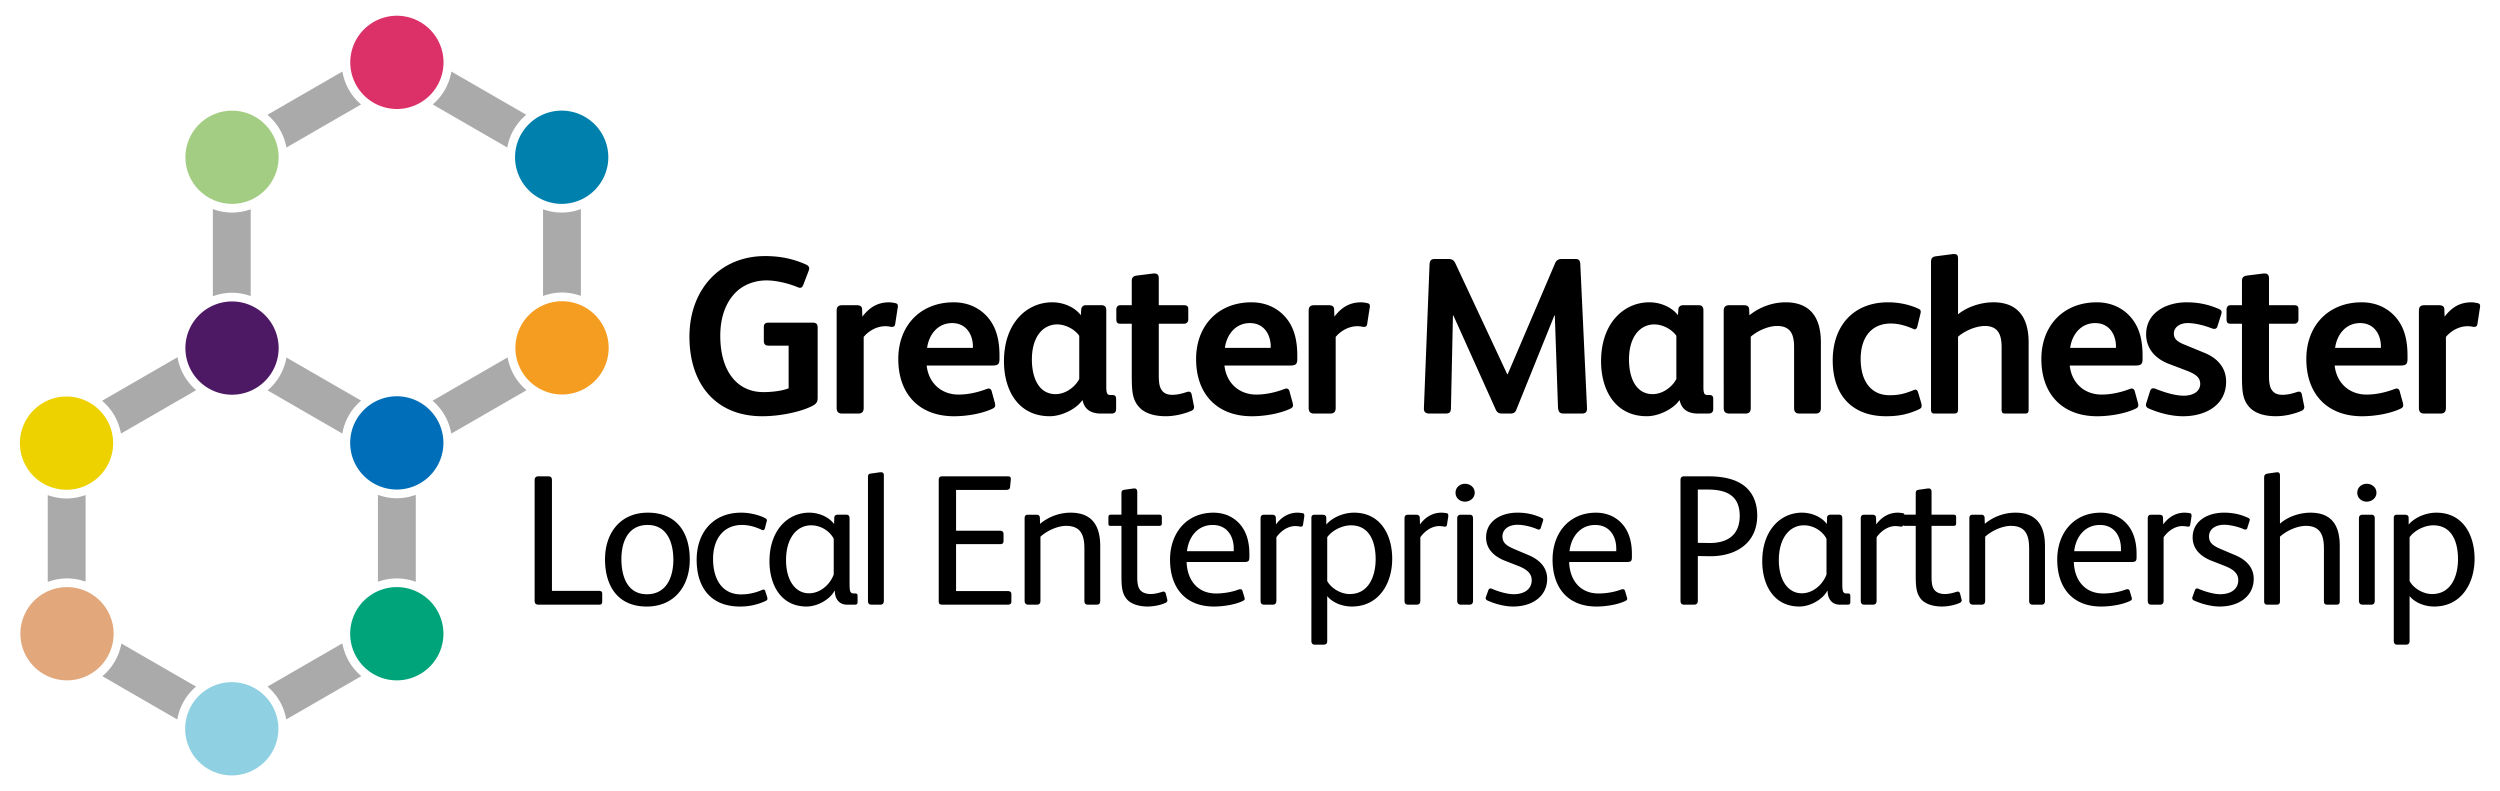 <svg xmlns="http://www.w3.org/2000/svg" xmlns:xlink="http://www.w3.org/1999/xlink" id="Layer_1" x="0" y="0" version="1.1" xml:space="preserve" viewBox="0 0 316 100"><style>.st0{fill:#aaa}.st0,.st11{clip-path:url(#SVGID_2_)}</style><defs><path id="SVGID_1_" d="M2.516 1.989h310.968v96.022H2.516z"/></defs><clipPath id="SVGID_2_"><use overflow="visible" xlink:href="#SVGID_1_"/></clipPath><path d="M43.277 81.318l-9.468 5.464a7 7 0 012.375 4.155l9.488-5.479a6.982 6.982 0 01-2.395-4.14M31.689 37.425V26.45a6.977 6.977 0 01-2.36.419 6.973 6.973 0 01-2.425-.441v11.02a6.969 6.969 0 012.425-.441 6.948 6.948 0 012.36.418M24.782 86.787c-2.883-1.666-6.55-3.781-9.439-5.449a6.984 6.984 0 01-2.405 4.135l9.473 5.469a6.976 6.976 0 012.371-4.155M47.77 62.548v10.991a6.99 6.99 0 012.385-.426c.845 0 1.649.159 2.4.431v-11a6.953 6.953 0 01-2.4.434 6.993 6.993 0 01-2.385-.43M64.163 45.175c-2.896 1.671-6.59 3.803-9.491 5.479a6.995 6.995 0 012.368 4.158l9.513-5.492a6.991 6.991 0 01-2.39-4.145M36.204 18.65c2.883-1.666 6.548-3.781 9.434-5.447A6.977 6.977 0 0143.28 9.04l-9.478 5.472a6.997 6.997 0 012.402 4.138M10.819 73.526V62.57a6.924 6.924 0 01-2.407.436 6.95 6.95 0 01-2.378-.426v10.978a6.97 6.97 0 012.437-.446c.826 0 1.614.151 2.348.414M15.289 54.807c2.903-1.676 6.605-3.813 9.51-5.492a6.98 6.98 0 01-2.36-4.163l-9.538 5.509a6.985 6.985 0 012.388 4.146M68.64 26.452v10.961a6.896 6.896 0 012.402-.436c.838 0 1.636.156 2.383.426V26.425a6.93 6.93 0 01-2.43.444 6.988 6.988 0 01-2.355-.417M54.694 13.203l9.426 5.442a6.997 6.997 0 012.402-4.138l-9.468-5.464a6.964 6.964 0 01-2.36 4.16M33.822 49.345L43.27 54.8a6.99 6.99 0 012.38-4.158l-9.441-5.452a6.98 6.98 0 01-2.387 4.155" class="st0"/><path fill="#dc3168" d="M50.167 13.778a5.903 5.903 0 005.896-5.896 5.902 5.902 0 00-5.896-5.893 5.9 5.9 0 00-5.893 5.893 5.9 5.9 0 005.893 5.896" clip-path="url(#SVGID_2_)"/><path fill="#0081ad" d="M70.995 25.77a5.903 5.903 0 005.896-5.896 5.902 5.902 0 00-5.896-5.893 5.9 5.9 0 00-5.893 5.893 5.9 5.9 0 005.893 5.896" clip-path="url(#SVGID_2_)"/><path fill="#f59d21" d="M71.043 38.075a5.901 5.901 0 00-5.896 5.893 5.903 5.903 0 005.896 5.896 5.9 5.9 0 005.893-5.896 5.899 5.899 0 00-5.893-5.893" clip-path="url(#SVGID_2_)"/><path fill="#006eb8" d="M50.155 50.089a5.899 5.899 0 00-5.893 5.893 5.901 5.901 0 005.893 5.896 5.9 5.9 0 005.893-5.896 5.899 5.899 0 00-5.893-5.893" clip-path="url(#SVGID_2_)"/><path fill="#00a47a" d="M50.155 74.21a5.899 5.899 0 00-5.893 5.893 5.901 5.901 0 005.893 5.896 5.903 5.903 0 005.896-5.896 5.901 5.901 0 00-5.896-5.893" clip-path="url(#SVGID_2_)"/><path fill="#8fd1e3" d="M29.297 86.224a5.899 5.899 0 00-5.893 5.893 5.901 5.901 0 005.893 5.896 5.9 5.9 0 005.893-5.896 5.899 5.899 0 00-5.893-5.893" clip-path="url(#SVGID_2_)"/><path fill="#e2a87b" d="M8.471 74.21a5.899 5.899 0 00-5.893 5.893 5.901 5.901 0 005.893 5.896 5.9 5.9 0 005.893-5.896 5.899 5.899 0 00-5.893-5.893" clip-path="url(#SVGID_2_)"/><path fill="#edd200" d="M8.409 61.908a5.9 5.9 0 005.893-5.896 5.9 5.9 0 00-5.893-5.893 5.9 5.9 0 00-5.893 5.893 5.9 5.9 0 005.893 5.896" clip-path="url(#SVGID_2_)"/><path fill="#4d1965" d="M29.329 49.893a5.9 5.9 0 005.893-5.896 5.9 5.9 0 00-5.893-5.893 5.903 5.903 0 00-5.896 5.893 5.901 5.901 0 005.896 5.896" clip-path="url(#SVGID_2_)"/><path fill="#a4cd84" d="M29.329 25.773c3.25 0 5.893-2.645 5.893-5.896s-2.643-5.893-5.893-5.893-5.896 2.643-5.896 5.893 2.646 5.896 5.896 5.896" clip-path="url(#SVGID_2_)"/><path d="M102.675 51.314c-1.552.788-4.18 1.299-6.325 1.299-5.873 0-9.205-4.068-9.205-10.053 0-5.901 3.813-10.192 9.572-10.192 1.807 0 3.473.31 5.167 1.071.31.141.397.312.397.511 0 .112-.057.226-.087.337l-.65 1.696c-.112.283-.226.394-.421.394-.114 0-.255-.057-.397-.112-.932-.397-2.541-.821-3.84-.821-1.525 0-2.992.565-3.982 1.611-1.185 1.24-1.862 3.077-1.862 5.39 0 4.378 2.06 7.118 5.449 7.118 1.158 0 2.427-.171 3.191-.481V43.69h-2.514c-.394 0-.62-.141-.62-.622v-1.721c0-.454.226-.565.65-.565h5.477c.481 0 .677.141.677.65v8.809c0 .565-.141.79-.677 1.073M113.463 38.945l-.31 2.006c-.03.253-.171.367-.397.367h-.112a3.307 3.307 0 00-.764-.084c-.96 0-2.006.506-2.71 1.354v8.98c0 .451-.198.707-.677.707h-2.063c-.451 0-.677-.226-.677-.707V39.286c0-.565.283-.707.704-.707h1.807c.451 0 .707.141.707.538l.03.902c.873-1.101 1.835-1.807 3.414-1.807.228 0 .538.057.793.112.196.057.28.141.28.369a.749.749 0 01-.025.252M125.405 46.202h-8.273c.226 2.174 1.807 3.672 4.036 3.672 1.188 0 2.43-.283 3.473-.679.114-.027.198-.084.312-.084.198 0 .337.114.394.34l.394 1.44c.03.141.057.253.057.337 0 .198-.114.34-.451.481-1.383.62-3.275.905-4.743.905-4.433 0-7.061-2.826-7.061-7.23 0-4.237 2.797-7.172 7.004-7.172 1.721 0 3.134.65 4.123 1.693 1.297 1.356 1.666 3.134 1.666 5.055v.424c.001.677-.227.818-.931.818m-2.43-2.541c-.057-1.468-.902-2.824-2.626-2.824-1.835 0-2.935 1.468-3.164 3.134h5.789v-.31zM140.514 52.274h-1.356c-1.468 0-2.117-.707-2.316-1.666h-.057c-.707 1.044-2.541 2.003-4.096 2.003-3.979 0-5.787-3.275-5.787-6.947 0-4.884 2.935-7.453 6.099-7.453 1.495 0 2.908.677 3.615 1.636l.057-.761c.027-.312.253-.508.592-.508h1.976c.367 0 .593.196.593.62v9.798c0 .397.057.679.169.821.087.084.198.112.34.112h.226c.34 0 .508.114.508.481v1.326c0 .339-.226.538-.563.538m-4.096-9.828c-.565-.818-1.723-1.44-2.794-1.44-1.726 0-3.193 1.47-3.193 4.435 0 2.37.905 4.376 2.995 4.376 1.383 0 2.571-1.046 2.992-1.921v-5.45zM150.508 51.961c-.875.367-2.033.65-3.164.65-1.438 0-2.68-.367-3.387-1.185-.878-.989-.902-2.147-.902-4.207v-6.297h-1.329c-.538 0-.622-.114-.622-.707v-1.071c0-.34.171-.565.508-.565h1.443V35.5c0-.478.253-.62.704-.677l2.033-.255h.141c.367 0 .535.198.535.622v3.389h3.191c.34 0 .538.112.538.481v1.326c0 .34-.228.536-.565.536h-3.164v6.466c0 .848.057 1.468.367 1.919.255.367.65.595 1.329.595.707 0 1.297-.171 1.805-.34.114-.027.198-.057.283-.057.198 0 .312.114.369.34l.28 1.411c.03.084.03.114.03.171.001.281-.141.423-.423.534M163.045 46.202h-8.273c.226 2.174 1.805 3.672 4.036 3.672 1.188 0 2.43-.283 3.473-.679.114-.027.198-.084.312-.084.198 0 .337.114.394.34l.397 1.44c.027.141.055.253.055.337 0 .198-.112.34-.451.481-1.383.62-3.275.905-4.743.905-4.435 0-7.058-2.826-7.058-7.23 0-4.237 2.794-7.172 7.001-7.172 1.723 0 3.134.65 4.123 1.693 1.297 1.356 1.666 3.134 1.666 5.055v.424c0 .677-.225.818-.932.818m-2.429-2.541c-.057-1.468-.902-2.824-2.626-2.824-1.835 0-2.938 1.468-3.164 3.134h5.789v-.31zM173.123 38.945l-.312 2.006c-.027.253-.169.367-.394.367h-.114a3.275 3.275 0 00-.761-.084c-.96 0-2.006.506-2.712 1.354v8.98c0 .451-.196.707-.674.707h-2.063c-.454 0-.677-.226-.677-.707V39.286c0-.565.28-.707.704-.707h1.807c.454 0 .707.141.707.538l.03.902c.873-1.101 1.832-1.807 3.414-1.807.226 0 .538.057.791.112.198.057.283.141.283.369-.001.083-.001.168-.029.252M199.946 52.273h-2.288c-.593 0-.704-.283-.734-.932l-.394-11.464h-.057l-4.8 11.888c-.169.451-.451.508-.764.508h-.987c-.424 0-.679-.084-.875-.535l-5.338-11.861h-.057l-.253 11.69c0 .622-.255.707-.761.707h-1.921c-.536 0-.764-.198-.734-.734l.707-18.044c.027-.593.226-.761.677-.761h1.666c.565 0 .761.196.959.62l6.523 13.948h.057l5.958-13.948c.169-.424.394-.62.905-.62h1.663c.454 0 .622.169.65.62l.848 18.158c.027.478-.112.76-.65.76M215.987 52.274h-1.356c-1.468 0-2.117-.707-2.316-1.666h-.057c-.707 1.044-2.541 2.003-4.093 2.003-3.982 0-5.789-3.275-5.789-6.947 0-4.884 2.938-7.453 6.099-7.453 1.497 0 2.908.677 3.615 1.636l.057-.761c.027-.312.255-.508.593-.508h1.976c.367 0 .595.196.595.62v9.798c0 .397.054.679.169.821.084.084.196.112.337.112h.228c.337 0 .508.114.508.481v1.326c-.001.339-.229.538-.566.538m-4.096-9.828c-.563-.818-1.721-1.44-2.794-1.44-1.723 0-3.191 1.47-3.191 4.435 0 2.37.902 4.376 2.992 4.376 1.383 0 2.571-1.046 2.993-1.921v-5.45zM229.482 52.273h-2.033c-.508 0-.677-.255-.677-.734v-7.681c0-1.555-.424-2.655-2.147-2.655-1.101 0-2.454.593-3.332 1.356v9.007c0 .481-.198.707-.677.707h-2.063c-.421 0-.677-.226-.677-.679V39.285c0-.451.198-.707.707-.707h1.835c.397 0 .649.114.677.538l.03.734c1.299-1.046 2.938-1.639 4.574-1.639 3.161 0 4.46 1.978 4.46 5.055v8.273c0 .479-.169.734-.677.734M242.498 51.765c-1.354.62-2.598.848-4.093.848-4.349 0-6.749-2.712-6.749-7.061 0-4.376 2.626-7.341 7.002-7.341 1.272 0 2.598.253 3.786.791.223.114.337.171.337.394 0 .087-.027.255-.057.34l-.364 1.497c-.057.253-.171.394-.342.394-.084 0-.196-.055-.307-.112-.821-.34-1.726-.622-2.712-.622-2.427 0-3.811 1.723-3.811 4.49 0 2.712 1.242 4.574 3.669 4.574 1.215 0 1.976-.226 2.965-.62.084-.03.196-.087.283-.087.169 0 .283.141.34.34l.367 1.242c.054.198.084.367.084.481-.001.227-.143.338-.398.452M255.968 52.273h-2.487c-.394 0-.478-.114-.478-.565v-7.849c0-1.525-.424-2.655-2.117-2.655-1.103 0-2.514.593-3.389 1.356v9.148c0 .424-.112.565-.536.565h-2.43c-.337 0-.451-.141-.451-.508V33.101c0-.511.226-.65.62-.707l1.949-.253c.114-.03.255-.03.369-.03.31 0 .478.141.478.536v7.088c1.185-.987 2.965-1.525 4.463-1.525 3.161 0 4.46 2.006 4.46 5.055v8.442c0 .425-.085.566-.451.566M269.889 46.202h-8.273c.226 2.174 1.807 3.672 4.036 3.672 1.185 0 2.427-.283 3.473-.679.114-.027.198-.084.31-.084.198 0 .34.114.397.34l.394 1.44c.03.141.057.253.057.337 0 .198-.112.34-.451.481-1.383.62-3.275.905-4.743.905-4.433 0-7.061-2.826-7.061-7.23 0-4.237 2.797-7.172 7.004-7.172 1.723 0 3.134.65 4.123 1.693 1.299 1.356 1.666 3.134 1.666 5.055v.424c0 .677-.226.818-.932.818m-2.43-2.541c-.057-1.468-.902-2.824-2.626-2.824-1.835 0-2.935 1.468-3.164 3.134h5.789v-.31zM275.931 52.613c-1.468 0-3.077-.424-4.349-.989-.253-.112-.337-.283-.337-.451 0-.084.027-.169.057-.255l.451-1.438c.084-.283.226-.397.394-.397.084 0 .169 0 .31.057 1.242.508 2.571.875 3.56.875 1.24 0 2.09-.565 2.09-1.495 0-.791-.538-1.215-1.696-1.666l-2.231-.848c-1.609-.593-2.908-1.837-2.908-3.756 0-2.767 2.598-4.039 5.11-4.039 1.356 0 2.683.228 4.096.848.226.114.337.226.337.394 0 .087-.027.171-.054.285l-.481 1.522c-.054.198-.198.312-.394.312-.084 0-.198-.03-.283-.057-.932-.367-2.147-.679-3.049-.679-1.188 0-1.778.65-1.778 1.302 0 .62.307 1.014 1.381 1.438l2.544 1.046c1.495.62 2.68 1.778 2.68 3.615-.001 2.963-2.57 4.376-5.45 4.376M290.838 51.961c-.875.367-2.033.65-3.164.65-1.438 0-2.683-.367-3.387-1.185-.875-.989-.902-2.147-.902-4.207v-6.297h-1.329c-.538 0-.62-.114-.62-.707v-1.071c0-.34.169-.565.508-.565h1.44V35.5c0-.478.253-.62.704-.677l2.033-.255h.141c.367 0 .538.198.538.622v3.389h3.191c.337 0 .533.112.533.481v1.326c0 .34-.226.536-.563.536H286.8v6.466c0 .848.057 1.468.365 1.919.255.367.649.595 1.329.595.707 0 1.299-.171 1.805-.34.114-.027.198-.057.285-.057.196 0 .31.114.365.34l.283 1.411c.03.084.03.114.03.171 0 .281-.141.423-.424.534M303.376 46.202h-8.273c.226 2.174 1.807 3.672 4.039 3.672 1.185 0 2.427-.283 3.471-.679.114-.027.198-.084.312-.084.198 0 .337.114.394.34l.397 1.44c.027.141.055.253.055.337 0 .198-.112.34-.451.481-1.383.62-3.275.905-4.745.905-4.43 0-7.056-2.826-7.056-7.23 0-4.237 2.794-7.172 7.002-7.172 1.723 0 3.134.65 4.123 1.693 1.299 1.356 1.666 3.134 1.666 5.055v.424c-.002.677-.227.818-.934.818m-2.43-2.541c-.055-1.468-.902-2.824-2.626-2.824-1.835 0-2.935 1.468-3.161 3.134h5.787v-.31zM313.457 38.945l-.31 2.006c-.03.253-.171.367-.397.367h-.114a3.275 3.275 0 00-.761-.084c-.96 0-2.006.506-2.71 1.354v8.98c0 .451-.198.707-.677.707h-2.063c-.451 0-.677-.226-.677-.707V39.286c0-.565.283-.707.707-.707h1.807c.449 0 .704.141.704.538l.03.902c.873-1.101 1.835-1.807 3.414-1.807.226 0 .538.057.791.112.198.057.283.141.283.369 0 .083 0 .168-.027.252M75.721 76.429h-7.673c-.307 0-.471-.141-.471-.518V60.703c0-.305.141-.493.446-.493h1.272c.33 0 .471.141.471.493v13.983h5.908c.33 0 .446.094.446.377v.964c0 .308-.116.402-.399.402M81.748 76.667c-3.649 0-5.273-2.591-5.273-5.958 0-3.32 1.907-5.908 5.415-5.908 3.647 0 5.296 2.519 5.296 5.933-.001 3.32-1.932 5.933-5.438 5.933m.116-10.311c-2.541 0-3.32 2.236-3.32 4.307 0 2.167.731 4.45 3.225 4.45 2.472 0 3.342-2.167 3.342-4.354.001-2.192-.799-4.403-3.247-4.403M96.72 75.983a7.498 7.498 0 01-3.178.684c-3.694 0-5.484-2.402-5.484-5.908 0-3.464 2.095-5.958 5.625-5.958 1.012 0 2.189.26 3.015.682.164.072.236.166.236.307 0 .069-.025.117-.047.188l-.188.751c-.047.166-.119.285-.26.285a.447.447 0 01-.211-.072c-.731-.33-1.532-.588-2.45-.588-2.236 0-3.647 1.671-3.647 4.306 0 2.4 1.034 4.473 3.553 4.473a6.51 6.51 0 002.638-.565c.069-.022.141-.047.188-.047.117 0 .188.072.233.236l.213.659c.025.094.047.188.047.258 0 .145-.07.214-.283.309M108.043 76.429h-.989c-1.036 0-1.53-.801-1.53-1.743h-.047c-.543 1.036-2.095 1.978-3.53 1.978-3.25 0-4.686-2.755-4.686-5.72 0-3.932 2.33-6.144 5.015-6.144 1.175 0 2.447.493 3.154 1.435l.022-.776c0-.283.188-.402.449-.402h1.059c.283 0 .424.141.424.446v8.241c0 .54.025.917.117 1.059.094.164.213.211.402.211h.164c.213 0 .33.047.33.307v.801c-.002.235-.118.307-.354.307m-2.66-8.333c-.565-1.059-1.718-1.696-2.849-1.696-1.812 0-3.178 1.602-3.178 4.403 0 2.591 1.202 4.19 2.896 4.19 1.507 0 2.707-1.2 3.131-2.378v-4.519zM111.291 76.429h-1.153c-.283 0-.426-.141-.426-.471V60.329c0-.33.072-.424.355-.471l1.178-.166h.117c.213 0 .355.094.355.402v15.842c-.002.327-.144.493-.426.493M127.366 76.429h-8.214c-.402 0-.496-.094-.496-.493V60.681c0-.33.119-.471.449-.471h8.286c.283 0 .374.094.374.33v.119l-.092.893c-.025.33-.236.377-.635.377h-6.191v5.154h5.529c.33 0 .471.144.471.424v.85c0 .327-.117.421-.446.421h-5.554v5.933h6.496c.352 0 .496.119.496.399v.895c.001.283-.118.424-.473.424M138.62 76.429h-1.106c-.305 0-.446-.166-.446-.493v-6.592c0-1.671-.424-2.874-2.308-2.874-1.081 0-2.425.612-3.248 1.366v8.1c0 .327-.141.493-.449.493h-1.106c-.28 0-.446-.166-.446-.471V65.53c0-.33.117-.471.446-.471h1.036c.283 0 .449.119.449.424l.022.729a6.054 6.054 0 013.86-1.411c2.707 0 3.744 1.649 3.744 4.212v6.922c0 .328-.119.494-.448.494M147.235 76.24c-.541.236-1.388.424-2.189.424-1.012 0-2.023-.283-2.566-.873-.682-.751-.729-1.693-.729-3.154v-6.166h-1.294c-.307 0-.355-.047-.355-.355v-.729c0-.236.094-.33.307-.33h1.341v-2.683c0-.33.094-.424.399-.471l1.153-.164h.094c.236 0 .354.164.354.422v2.896h2.779c.211 0 .327.047.327.307v.798c0 .236-.117.307-.352.307h-2.755v6.357c0 .776.047 1.386.399 1.787.26.283.684.471 1.294.471.543 0 1.108-.166 1.485-.283.047-.025.092-.025.141-.025.117 0 .236.072.283.236l.188.754c0 .047.022.072.022.094.004.192-.138.311-.326.38M157.216 71.039h-7.227c.069 2.236 1.341 3.977 3.719 3.977.964 0 2.048-.186 2.824-.493.094-.022.166-.047.235-.047.119 0 .236.047.283.211l.26.873c.022.047.022.094.022.117 0 .141-.094.213-.283.307-1.012.471-2.516.682-3.602.682-3.625 0-5.554-2.378-5.554-5.933 0-3.364 2.095-5.93 5.484-5.93 1.341 0 2.425.493 3.203 1.294.94.967 1.341 2.353 1.341 3.885v.399c.002.542-.095.658-.705.658m-1.271-1.696c0-1.599-.87-2.987-2.66-2.987-1.954 0-3.059 1.574-3.248 3.317h5.908v-.33zM164.701 66.331c-.025.166-.119.236-.26.236h-.069a3.2 3.2 0 00-.682-.069c-.826 0-1.743.54-2.355 1.413v8.025c0 .305-.141.493-.446.493h-1.108c-.305 0-.446-.164-.446-.493V65.533c0-.355.166-.471.446-.471h1.014c.305 0 .471.117.471.422l.022.801c.563-.776 1.46-1.483 2.707-1.483.164 0 .446.025.682.069.141.025.188.141.188.285v.117l-.164 1.058zM170.867 76.664c-1.153 0-2.4-.449-3.107-1.319v5.695c0 .355-.213.449-.518.449h-1.036c-.305 0-.446-.164-.446-.493V65.483c0-.33.141-.424.446-.424h.895c.352 0 .541.094.541.424v.823c.754-.895 2.167-1.505 3.508-1.505 3.342 0 4.825 2.799 4.825 5.836-.001 3.129-1.694 6.027-5.108 6.027m-.116-10.264c-1.106 0-2.403.66-2.99 1.507v5.531c.493.917 1.696 1.649 2.846 1.649 2.427 0 3.275-2.308 3.275-4.403 0-2.047-.684-4.284-3.131-4.284M182.897 66.331c-.022.166-.117.236-.258.236h-.069a3.225 3.225 0 00-.684-.069c-.823 0-1.743.54-2.355 1.413v8.025c0 .305-.139.493-.446.493h-1.106c-.307 0-.449-.164-.449-.493V65.533c0-.355.166-.471.449-.471h1.011c.307 0 .471.117.471.422l.025.801c.565-.776 1.458-1.483 2.705-1.483.166 0 .449.025.684.069.141.025.188.141.188.285v.117l-.166 1.058zM185.18 63.41c-.635 0-1.2-.446-1.2-1.128 0-.684.565-1.131 1.2-1.131.637 0 1.225.446 1.225 1.131 0 .682-.613 1.128-1.225 1.128m.565 13.019h-1.083c-.305 0-.471-.166-.471-.493V65.53c0-.33.166-.471.471-.471h1.083c.305 0 .446.141.446.471v10.405c.001.328-.141.494-.446.494M191.254 76.664c-1.2 0-2.447-.402-3.226-.754-.164-.069-.236-.188-.236-.305 0-.047 0-.094.025-.141l.305-.848c.049-.141.141-.236.26-.236.047 0 .094 0 .141.022.87.377 2.001.707 2.802.707 1.366 0 2.283-.659 2.283-1.765 0-.917-.684-1.413-1.768-1.835l-1.577-.615c-1.388-.54-2.422-1.48-2.422-2.965 0-2.07 1.882-3.129 3.954-3.129 1.011 0 2.001.164 3.059.657.141.072.213.141.213.236 0 .05-.025.119-.047.191l-.26.823c-.047.164-.141.233-.258.233a.718.718 0 01-.188-.045c-.612-.283-1.718-.565-2.474-.565-1.245 0-1.929.66-1.929 1.46 0 .798.471 1.175 1.46 1.599l1.837.778c1.294.541 2.353 1.483 2.353 2.988.002 2.166-1.81 3.509-4.307 3.509M205.567 71.039h-7.227c.069 2.236 1.341 3.977 3.719 3.977.965 0 2.048-.186 2.824-.493.094-.022.166-.047.235-.047.119 0 .235.047.283.211l.26.873c.022.047.022.094.022.117 0 .141-.094.213-.283.307-1.012.471-2.516.682-3.6.682-3.627 0-5.556-2.378-5.556-5.933 0-3.364 2.095-5.93 5.486-5.93 1.341 0 2.422.493 3.198 1.294.942.967 1.344 2.353 1.344 3.885v.399c.001.542-.093.658-.705.658m-1.272-1.696c0-1.599-.87-2.987-2.66-2.987-1.954 0-3.059 1.574-3.248 3.317h5.908v-.33zM216.183 70.308c-.072 0-1.507-.025-1.579-.025v5.675c0 .283-.141.471-.471.471h-1.269c-.305 0-.449-.166-.449-.496v-15.23c0-.327.119-.493.449-.493h3.082c2.214 0 4.049.493 5.132 1.788.659.778 1.036 1.859 1.036 3.156-.001 3.507-2.683 5.154-5.931 5.154m-.283-8.427h-1.297v6.734c.072 0 1.46.022 1.507.022 2.283 0 3.791-1.036 3.791-3.436.001-2.567-1.695-3.32-4.001-3.32M233.53 76.429h-.989c-1.036 0-1.53-.801-1.53-1.743h-.047c-.541 1.036-2.095 1.978-3.53 1.978-3.25 0-4.686-2.755-4.686-5.72 0-3.932 2.33-6.144 5.015-6.144 1.175 0 2.447.493 3.154 1.435l.022-.776c0-.283.188-.402.446-.402h1.061c.283 0 .421.141.421.446v8.241c0 .54.025.917.119 1.059.097.164.213.211.402.211h.164c.211 0 .33.047.33.307v.801c0 .235-.119.307-.352.307m-2.66-8.333c-.565-1.059-1.721-1.696-2.849-1.696-1.812 0-3.176 1.602-3.176 4.403 0 2.591 1.2 4.19 2.893 4.19 1.505 0 2.707-1.2 3.131-2.378v-4.519zM240.569 66.331c-.025.166-.119.236-.258.236h-.072a3.225 3.225 0 00-.684-.069c-.823 0-1.74.54-2.353 1.413v8.025c0 .305-.141.493-.449.493h-1.106c-.305 0-.446-.164-.446-.493V65.533c0-.355.164-.471.446-.471h1.012c.307 0 .473.117.473.422l.022.801c.565-.776 1.458-1.483 2.707-1.483.164 0 .449.025.682.069.141.025.188.141.188.285v.117l-.162 1.058z" class="st11"/><path d="M247.632 76.24c-.543.236-1.391.424-2.189.424-1.014 0-2.025-.283-2.566-.873-.682-.751-.729-1.693-.729-3.154v-6.166h-1.297c-.305 0-.352-.047-.352-.355v-.729c0-.236.094-.33.305-.33h1.344v-2.683c0-.33.092-.424.399-.471l1.153-.164h.094c.236 0 .355.164.355.422v2.896h2.777c.211 0 .33.047.33.307v.798c0 .236-.119.307-.355.307h-2.752v6.357c0 .776.047 1.386.399 1.787.258.283.682.471 1.294.471.541 0 1.106-.166 1.483-.283.05-.025.094-.025.141-.025.119 0 .235.072.283.236l.188.754c0 .047.025.072.025.094 0 .192-.141.311-.33.38M258.035 76.429h-1.106c-.305 0-.446-.166-.446-.493v-6.592c0-1.671-.426-2.874-2.308-2.874-1.081 0-2.425.612-3.25 1.366v8.1c0 .327-.139.493-.446.493h-1.106c-.283 0-.446-.166-.446-.471V65.53c0-.33.117-.471.446-.471h1.036c.283 0 .446.119.446.424l.025.729a6.05 6.05 0 013.86-1.411c2.707 0 3.744 1.649 3.744 4.212v6.922c0 .328-.119.494-.449.494M269.358 71.039h-7.227c.072 2.236 1.341 3.977 3.719 3.977.965 0 2.048-.186 2.824-.493.094-.022.166-.047.238-.047.117 0 .233.047.28.211l.26.873c.022.047.022.094.022.117 0 .141-.094.213-.283.307-1.012.471-2.516.682-3.6.682-3.627 0-5.556-2.378-5.556-5.933 0-3.364 2.095-5.93 5.486-5.93 1.341 0 2.422.493 3.198 1.294.942.967 1.344 2.353 1.344 3.885v.399c.002.542-.093.658-.705.658m-1.272-1.696c0-1.599-.87-2.987-2.66-2.987-1.954 0-3.059 1.574-3.248 3.317h5.908v-.33zM276.843 66.331c-.022.166-.119.236-.258.236h-.069a3.225 3.225 0 00-.684-.069c-.823 0-1.743.54-2.353 1.413v8.025c0 .305-.141.493-.449.493h-1.106c-.305 0-.449-.164-.449-.493V65.533c0-.355.166-.471.449-.471h1.011c.307 0 .471.117.471.422l.025.801c.563-.776 1.458-1.483 2.705-1.483.166 0 .449.025.684.069.141.025.188.141.188.285v.117l-.165 1.058zM280.562 76.664c-1.2 0-2.447-.402-3.223-.754-.166-.069-.238-.188-.238-.305 0-.047 0-.094.025-.141l.305-.848c.047-.141.141-.236.26-.236.047 0 .094 0 .141.022.87.377 2.001.707 2.802.707 1.364 0 2.283-.659 2.283-1.765 0-.917-.684-1.413-1.768-1.835l-1.577-.615c-1.388-.54-2.422-1.48-2.422-2.965 0-2.07 1.882-3.129 3.954-3.129 1.011 0 2.001.164 3.059.657.141.072.213.141.213.236 0 .05-.025.119-.047.191l-.26.823c-.047.164-.141.233-.258.233a.718.718 0 01-.188-.045c-.612-.283-1.721-.565-2.474-.565-1.245 0-1.929.66-1.929 1.46 0 .798.471 1.175 1.46 1.599l1.837.778c1.294.541 2.353 1.483 2.353 2.988.001 2.166-1.812 3.509-4.308 3.509M295.368 76.429h-1.222c-.283 0-.402-.141-.402-.449v-6.637c0-1.646-.424-2.874-2.283-2.874-1.083 0-2.449.612-3.273 1.366v8.144c0 .307-.119.449-.399.449h-1.225c-.258 0-.377-.141-.377-.424V60.351c0-.33.166-.446.449-.493l.987-.141c.072 0 .141-.025.213-.025.211 0 .352.094.352.402v6.097c1.036-.92 2.544-1.388 3.86-1.388 2.707 0 3.697 1.649 3.697 4.212v6.967c0 .306-.094.447-.377.447M299.159 63.41c-.637 0-1.2-.446-1.2-1.128 0-.684.563-1.131 1.2-1.131.635 0 1.225.446 1.225 1.131-.001.682-.613 1.128-1.225 1.128m.565 13.019h-1.083c-.305 0-.471-.166-.471-.493V65.53c0-.33.166-.471.471-.471h1.083c.305 0 .446.141.446.471v10.405c0 .328-.141.494-.446.494M307.68 76.664c-1.153 0-2.402-.449-3.109-1.319v5.695c0 .355-.211.449-.516.449h-1.036c-.305 0-.446-.164-.446-.493V65.483c0-.33.141-.424.446-.424h.895c.352 0 .54.094.54.424v.823c.754-.895 2.167-1.505 3.508-1.505 3.342 0 4.825 2.799 4.825 5.836 0 3.129-1.696 6.027-5.107 6.027m-.119-10.264c-1.106 0-2.4.66-2.99 1.507v5.531c.496.917 1.696 1.649 2.849 1.649 2.425 0 3.272-2.308 3.272-4.403 0-2.047-.682-4.284-3.131-4.284" class="st11"/></svg>